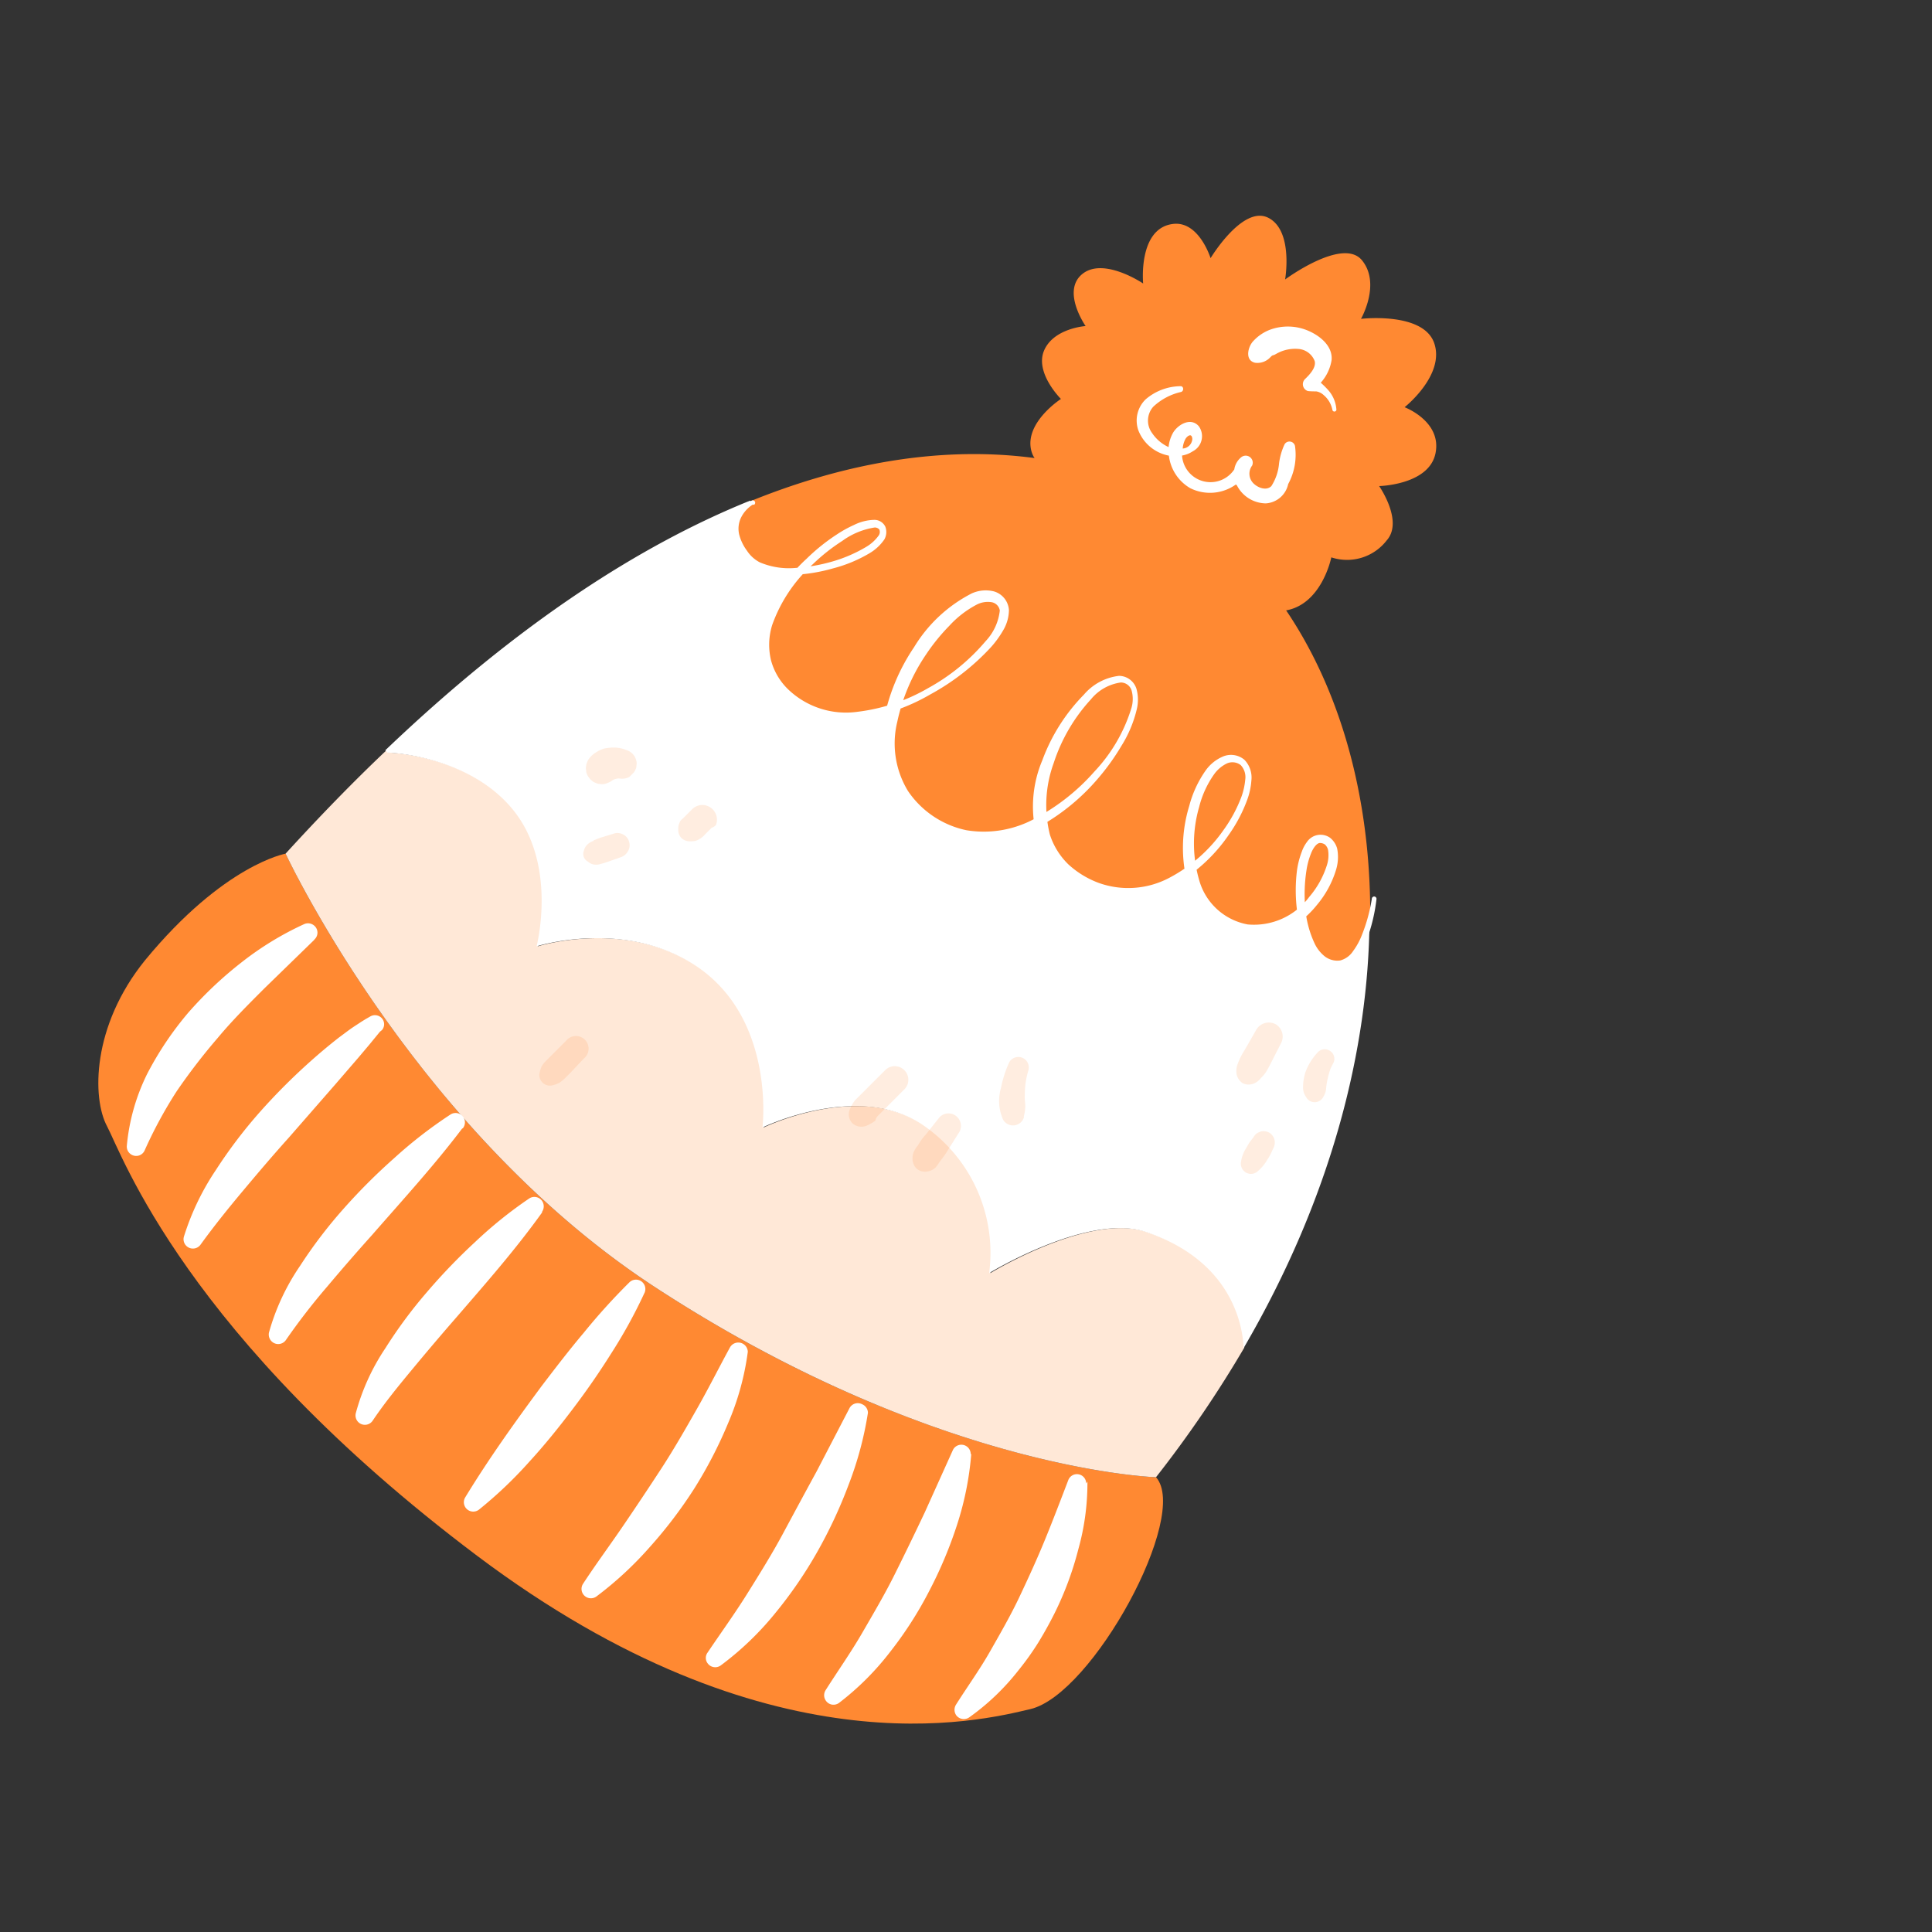 <svg width="220" height="220" fill="none" xmlns="http://www.w3.org/2000/svg"><rect width="100%" height="100%" fill="#333333" stroke="none"/><path d="M32.522 97.208s14.668 31.533 42.164 49.427c31.982 20.846 56.952 21.579 56.952 21.579 3.872 4.353-7.241 24.741-14.306 26.403-5.721 1.346-29.805 7.514-63-17.456-33.196-24.97-40.469-45.784-42.153-48.934-1.685-3.15-1.761-11.364 4.353-18.9 8.98-10.905 15.99-12.119 15.99-12.119Z" fill="#FF8932"/><path d="M141.688 153.458a131.611 131.611 0 0 1-10.052 14.755s-24.97-.733-56.951-21.58C47.188 128.739 32.52 97.206 32.52 97.206c3.905-4.276 7.733-8.214 11.485-11.768l.262.262s9.21.24 14.307 6.54c5.096 6.3 2.657 15.521 2.657 15.521s9.636-3.073 17.73 1.958c9.57 5.939 7.996 18.67 7.996 18.67s11.265-5.468 18.648-.011a17.618 17.618 0 0 1 7.164 16.593s11.277-6.902 17.817-4.693c10.325 3.369 11.047 11.441 11.102 13.18Z" fill="#FFE8D7"/><path d="M156.029 104.559c.142-22.783-9.549-41.048-24.402-48.31-10.784-5.229-26.523-7.121-46.09.787l.043.197s-3.74 2.056-.371 6.19c1.148 1.411 3.51 1.805 5.993 1.619-3.74 4.047-6.168 9.669-1.542 14.055 3.237 3.062 7.788 3.018 12.097 1.53-1.302 4.65-.755 9.506 3.883 12.765 4.222 2.953 8.859 2.297 12.797.153a8.78 8.78 0 0 0 4.67 6.858c4.539 2.57 9.002 1.301 12.447-1.334a8.305 8.305 0 0 0 4.014 6.201 7.305 7.305 0 0 0 8.575-1.269c.35 2.538 1.236 4.868 2.8 5.622 2.953 1.335 4.419-2.494 5.086-5.064Z" fill="#FF8932"/><path d="M85.577 57.23s-3.74 2.056-.371 6.19c1.148 1.412 3.51 1.805 5.993 1.62-3.74 4.046-6.168 9.668-1.542 14.054 3.237 3.063 7.788 3.019 12.097 1.531-1.302 4.649-.755 9.505 3.883 12.764 4.222 2.954 8.859 2.297 12.797.154a8.779 8.779 0 0 0 4.67 6.857c4.539 2.571 9.002 1.302 12.447-1.334a8.31 8.31 0 0 0 4.014 6.202 7.305 7.305 0 0 0 8.575-1.269c.35 2.537 1.236 4.867 2.8 5.622 2.931 1.444 4.375-2.407 5.009-5.01-.087 14.985-4.408 31.883-14.339 48.902-.054-1.739-.798-9.789-11.156-13.234-6.563-2.188-17.817 4.692-17.817 4.692a17.618 17.618 0 0 0-7.164-16.592c-7.383-5.458-18.649.011-18.649.011s1.575-12.732-7.995-18.671c-8.094-5.031-17.73-1.958-17.73-1.958s2.428-9.23-2.658-15.52c-5.086-6.289-14.306-6.54-14.306-6.54l-.262-.263C59.043 70.946 72.966 62.032 85.435 57l.142.23ZM35.746 107.061l-5.655 5.502c-1.837 1.837-3.675 3.675-5.304 5.633a68.923 68.923 0 0 0-4.67 6.07 50.087 50.087 0 0 0-3.643 6.727 1.05 1.05 0 0 1-1.004.634 1.058 1.058 0 0 1-.407-.098 1.068 1.068 0 0 1-.623-1.04 23.205 23.205 0 0 1 2.319-8.203 37.147 37.147 0 0 1 4.714-7.011 44.135 44.135 0 0 1 6.07-5.72 35.293 35.293 0 0 1 7.11-4.331 1.082 1.082 0 0 1 1.41.558 1.05 1.05 0 0 1-.24 1.181l-.077.098ZM43.26 117.486l-1.181 1.444-1.302 1.542-2.625 3.041-5.26 6.026c-1.784 1.98-3.5 4.004-5.196 6.027-1.696 2.023-3.336 4.058-4.878 6.191a1.07 1.07 0 0 1-1.318.312 1.065 1.065 0 0 1-.564-1.231 29.182 29.182 0 0 1 3.643-7.602 55.055 55.055 0 0 1 5.02-6.617c1.83-2.06 3.78-4.01 5.84-5.84a62.324 62.324 0 0 1 3.172-2.647c.558-.405 1.094-.832 1.685-1.225l.886-.58.46-.284.557-.318a1.053 1.053 0 0 1 1.41.405 1.02 1.02 0 0 1-.108 1.159l-.241.197ZM52.615 128.523c-3.226 4.255-6.803 8.159-10.248 12.108a239.705 239.705 0 0 0-5.086 5.851 73.755 73.755 0 0 0-4.714 6.092 1.064 1.064 0 0 1-1.477.296 1.085 1.085 0 0 1-.46-1.138 25.576 25.576 0 0 1 3.534-7.579 53.907 53.907 0 0 1 4.965-6.519 67.294 67.294 0 0 1 5.732-5.731 51.152 51.152 0 0 1 6.43-4.988 1.065 1.065 0 0 1 1.65.854c.009.252-.072.5-.227.699l-.099.055ZM61.725 138.071c-3.04 4.244-6.442 8.104-9.778 11.965a295.482 295.482 0 0 0-4.933 5.808c-1.608 1.936-3.204 3.883-4.583 5.939a1.068 1.068 0 0 1-1.924-.831 24.853 24.853 0 0 1 3.368-7.416 53.08 53.08 0 0 1 4.747-6.409 67.21 67.21 0 0 1 5.469-5.687 48.579 48.579 0 0 1 6.169-4.966 1.064 1.064 0 0 1 1.476.295 1.084 1.084 0 0 1-.01 1.214v.088ZM73.375 147.249a56.826 56.826 0 0 1-3.762 6.847 86.397 86.397 0 0 1-4.43 6.398c-1.564 2.067-3.205 4.102-4.944 5.994a47.96 47.96 0 0 1-5.709 5.425 1.067 1.067 0 0 1-1.564-1.389c2.69-4.419 5.666-8.575 8.717-12.699 1.553-2.034 3.117-4.079 4.78-6.048a71.246 71.246 0 0 1 5.195-5.742 1.068 1.068 0 0 1 1.728 1.203l-.01.011ZM85.154 153.93a30.611 30.611 0 0 1-2.242 8.127 50.167 50.167 0 0 1-3.84 7.426 51.539 51.539 0 0 1-5.041 6.64 40.34 40.34 0 0 1-6.093 5.654 1.065 1.065 0 0 1-1.377-.064 1.066 1.066 0 0 1-.165-1.369c1.488-2.275 3.074-4.407 4.561-6.595a379.87 379.87 0 0 0 4.375-6.562c1.422-2.188 2.735-4.485 4.036-6.771 1.302-2.286 2.505-4.692 3.74-6.956a1.085 1.085 0 0 1 2.046.47ZM98.834 160.873a39.702 39.702 0 0 1-2.199 8.193 53.916 53.916 0 0 1-3.587 7.678 49.115 49.115 0 0 1-4.813 7 34.299 34.299 0 0 1-6.168 5.906 1.065 1.065 0 0 1-1.477-.23 1.02 1.02 0 0 1-.033-1.214c1.531-2.275 3.096-4.43 4.517-6.705 1.422-2.275 2.833-4.539 4.08-6.857 1.247-2.319 2.549-4.736 3.84-7.099l3.74-7.197a1.068 1.068 0 0 1 1.433-.448 1.08 1.08 0 0 1 .667.973ZM110.601 165.534a35.132 35.132 0 0 1-1.608 8.061 48.537 48.537 0 0 1-3.161 7.536 43.205 43.205 0 0 1-4.441 6.934 31.434 31.434 0 0 1-5.84 5.841 1.065 1.065 0 0 1-.79.203 1.047 1.047 0 0 1-.698-.422 1.07 1.07 0 0 1-.054-1.214c1.41-2.221 2.887-4.31 4.178-6.541 1.29-2.231 2.592-4.43 3.729-6.726a372.337 372.337 0 0 0 3.38-6.968l3.216-7.131a1.07 1.07 0 0 1 1.22-.562 1.067 1.067 0 0 1 .803 1.076l.066-.087ZM123.827 168.718a27.983 27.983 0 0 1-1.039 7.711 36.903 36.903 0 0 1-2.68 7.23 44.817 44.817 0 0 1-1.881 3.391 31.91 31.91 0 0 1-2.253 3.15 26.876 26.876 0 0 1-5.59 5.348 1.079 1.079 0 0 1-1.498-.23 1.094 1.094 0 0 1-.033-1.192c1.313-2.078 2.702-3.992 3.883-6.07 1.181-2.078 2.352-4.102 3.369-6.256 1.017-2.155 2.001-4.299 2.909-6.519.908-2.22 1.772-4.484 2.625-6.716a1.053 1.053 0 0 1 2.045.361l.143-.208Z" fill="#fff"/><path d="M130.172 32.283s-4.484-3.04-6.912-1.093c-2.429 1.947.36 5.939.36 5.939s-3.631.24-4.725 2.778c-1.093 2.538 1.915 5.523 1.915 5.523s-4.124 2.658-3.391 5.82c.733 3.16 5.83 2.679 5.83 2.679s-1.455 4.123.973 6.31c2.428 2.188 7.022.241 7.022.241s1.094 5.207 4.112 6.3c3.019 1.094 5.458-1.98 5.458-1.98s2.024 5.218 5.458 4.737c4.244-.613 5.327-6.07 5.327-6.07a5.705 5.705 0 0 0 6.311-1.937c1.935-2.176-.865-6.18-.865-6.18s5.699-.12 6.421-3.75c.722-3.632-3.522-5.229-3.522-5.229s4.605-3.642 3.38-7.273c-1.225-3.632-8.346-2.79-8.346-2.79s2.297-4.003.11-6.671c-2.188-2.67-8.75 2.187-8.75 2.187s.973-5.589-1.936-7.033c-2.91-1.443-6.552 4.605-6.552 4.605s-1.345-4.342-4.364-3.883c-3.916.569-3.314 6.77-3.314 6.77Z" fill="#FF8932"/><path d="M146.687 55.122a6.971 6.971 0 0 0 .776-4.342.648.648 0 0 0-1.181-.197c-.326.691-.54 1.43-.634 2.188a5.68 5.68 0 0 1-.875 2.581c-.569.569-1.542.186-2.035-.306a1.546 1.546 0 0 1-.153-2.035.798.798 0 0 0-.247-.957.804.804 0 0 0-.989.006 2.2 2.2 0 0 0-.798 1.389 3.248 3.248 0 0 1-5.95-1.575 3.214 3.214 0 0 0 1.236-.492 1.923 1.923 0 0 0 .988-1.274 1.928 1.928 0 0 0-.321-1.58c-.919-1.05-2.362-.176-2.909.72a4.073 4.073 0 0 0-.525 1.663 4.53 4.53 0 0 1-1.871-1.586 2.383 2.383 0 0 1 .121-3.007 6.822 6.822 0 0 1 3.172-1.685c.339-.098.317-.689-.088-.656a6.185 6.185 0 0 0-3.937 1.488 3.359 3.359 0 0 0-.843 3.532 4.644 4.644 0 0 0 3.479 2.888 4.955 4.955 0 0 0 2.439 3.708 5.055 5.055 0 0 0 5.195-.427l.12.12a3.747 3.747 0 0 0 3.281 2.035 2.782 2.782 0 0 0 2.549-2.199Zm-10.916-5.14a1.16 1.16 0 0 1-1.093 1.093c.024-.37.124-.73.295-1.06.153-.307.744-.81.798-.033ZM152.179 46.677a3.716 3.716 0 0 0-.864-2.176 9.311 9.311 0 0 0-.919-.92 5.028 5.028 0 0 0 1.236-2.591c.142-1.674-1.488-2.888-2.899-3.424a5.876 5.876 0 0 0-4.079-.033 4.973 4.973 0 0 0-1.925 1.29c-.602.602-1.039 2.2.186 2.484a1.992 1.992 0 0 0 1.706-.59c-.121.12.076-.077.12-.121s.131-.131.263-.153c.131-.022.404-.208.601-.296a4.301 4.301 0 0 1 2.21-.415 2.149 2.149 0 0 1 1.892 1.389c.186.755-.613 1.575-1.127 2.067a.824.824 0 0 0-.193.773.82.82 0 0 0 .554.572c.309.027.62.038.93.033.329.053.635.205.875.438.501.425.844 1.007.973 1.651a.23.23 0 0 0 .071.147.234.234 0 0 0 .389-.125ZM85.72 57.46a3.681 3.681 0 0 0-1.324 1.454 2.908 2.908 0 0 0-.22 1.97c.173.655.47 1.272.876 1.815.365.564.87 1.024 1.466 1.334 1.296.55 2.71.768 4.112.635a19.354 19.354 0 0 0 4.167-.733 16.335 16.335 0 0 0 3.861-1.674 4.64 4.64 0 0 0 1.422-1.312.725.725 0 0 0 .055-.646c-.121-.12-.208-.207-.503-.24a8.445 8.445 0 0 0-3.72 1.531 21.426 21.426 0 0 0-3.335 2.636 17.015 17.015 0 0 0-4.648 6.945 7.533 7.533 0 0 0-.12 4.058 7.192 7.192 0 0 0 2.132 3.445 9.512 9.512 0 0 0 7.71 2.374 21.02 21.02 0 0 0 8.029-2.69 23.205 23.205 0 0 0 6.563-5.36 6.034 6.034 0 0 0 1.607-3.49 1.147 1.147 0 0 0-.94-.94 2.754 2.754 0 0 0-1.663.263 11.437 11.437 0 0 0-3.139 2.417 22.465 22.465 0 0 0-2.647 3.26 21.653 21.653 0 0 0-3.281 7.656 10.42 10.42 0 0 0 1.214 7.907 10.674 10.674 0 0 0 6.65 4.463 12.14 12.14 0 0 0 7.995-1.433 23.878 23.878 0 0 0 6.596-5.26 18.339 18.339 0 0 0 4.211-7.252 3.615 3.615 0 0 0 .022-1.925 1.286 1.286 0 0 0-1.236-.952 5.322 5.322 0 0 0-3.402 1.914 19.694 19.694 0 0 0-4.244 7.263 13.924 13.924 0 0 0-.437 8.137 8.288 8.288 0 0 0 2.1 3.39 10.496 10.496 0 0 0 3.478 2.123 9.973 9.973 0 0 0 7.973-.558 17.4 17.4 0 0 0 6.257-5.513 16.133 16.133 0 0 0 1.99-3.697 7.732 7.732 0 0 0 .449-1.98 2.011 2.011 0 0 0-.514-1.673 1.549 1.549 0 0 0-1.553-.197c-.58.276-1.08.694-1.455 1.214a11.143 11.143 0 0 0-1.728 3.763 14.929 14.929 0 0 0-.011 8.258 7.063 7.063 0 0 0 5.545 5.108 7.84 7.84 0 0 0 7-3.129 10.265 10.265 0 0 0 1.991-3.543c.204-.59.256-1.222.153-1.838a1.221 1.221 0 0 0-.35-.59 1.006 1.006 0 0 0-.591-.175c-.361.032-.765.59-.995 1.192a8.44 8.44 0 0 0-.525 1.968 17.472 17.472 0 0 0-.131 4.244 11.767 11.767 0 0 0 1.05 4.003 4.13 4.13 0 0 0 1.192 1.521 2.351 2.351 0 0 0 1.739.448 2.533 2.533 0 0 0 1.476-1.083 7.708 7.708 0 0 0 .996-1.826 18.952 18.952 0 0 0 1.126-4.102.277.277 0 0 1 .274-.273.275.275 0 0 1 .262.262 19.91 19.91 0 0 1-1.017 4.408 9.3 9.3 0 0 1-1.028 2.013 2.923 2.923 0 0 1-4.32.951 4.983 4.983 0 0 1-1.499-1.826 12.516 12.516 0 0 1-1.203-4.332 18.398 18.398 0 0 1 0-4.375 9.66 9.66 0 0 1 .569-2.231c.136-.389.332-.754.58-1.083a1.866 1.866 0 0 1 1.226-.79 1.874 1.874 0 0 1 1.42.33c.38.312.655.732.788 1.204a4.964 4.964 0 0 1-.131 2.45 11.34 11.34 0 0 1-2.188 4.003 10.824 10.824 0 0 1-3.544 2.888 7.426 7.426 0 0 1-4.604.776 8.134 8.134 0 0 1-4.222-2.034 8.942 8.942 0 0 1-2.33-3.992 16.236 16.236 0 0 1 .175-8.925 12.458 12.458 0 0 1 1.903-4.091 4.636 4.636 0 0 1 1.86-1.51 2.365 2.365 0 0 1 2.526.34 2.909 2.909 0 0 1 .788 2.362 7.91 7.91 0 0 1-.492 2.242 17.022 17.022 0 0 1-2.09 3.949 18.552 18.552 0 0 1-6.584 5.906 11.089 11.089 0 0 1-8.848.711 11.748 11.748 0 0 1-3.916-2.34 8.867 8.867 0 0 1-2.45-3.894 13.531 13.531 0 0 1 .58-8.893 20.969 20.969 0 0 1 4.725-7.459 6.185 6.185 0 0 1 4.003-2.144 2.102 2.102 0 0 1 1.99 1.488c.211.772.219 1.586.022 2.362a13.888 13.888 0 0 1-1.739 4.124 26.006 26.006 0 0 1-2.559 3.587 24.223 24.223 0 0 1-6.825 5.622 13.118 13.118 0 0 1-8.75 1.553 11.866 11.866 0 0 1-7.416-4.965 12.048 12.048 0 0 1-1.498-8.805 22.48 22.48 0 0 1 3.434-8.225 16.43 16.43 0 0 1 6.563-6.125 3.834 3.834 0 0 1 2.548-.23 2.37 2.37 0 0 1 1.695 2.133 4.625 4.625 0 0 1-.689 2.352c-.382.655-.829 1.27-1.334 1.837a26.819 26.819 0 0 1-6.945 5.414 21.849 21.849 0 0 1-8.324 2.811 10.302 10.302 0 0 1-8.356-2.581 8.228 8.228 0 0 1-2.373-3.817 8.337 8.337 0 0 1 .12-4.496 17.866 17.866 0 0 1 4.856-7.372 22.218 22.218 0 0 1 3.445-2.767 13.568 13.568 0 0 1 1.958-1.083 5.43 5.43 0 0 1 2.286-.58 1.377 1.377 0 0 1 1.28.777 1.717 1.717 0 0 1-.099 1.433 5.316 5.316 0 0 1-1.75 1.619 15.932 15.932 0 0 1-4.101 1.695 19.581 19.581 0 0 1-4.364.733 9.281 9.281 0 0 1-4.255-.777 4.548 4.548 0 0 1-1.64-1.64 5.536 5.536 0 0 1-.941-2.078 3.45 3.45 0 0 1 .273-2.308 4.223 4.223 0 0 1 1.64-1.64.294.294 0 0 1 .384.098.294.294 0 0 1-.088.371l-.153-.021Z" fill="#fff"/><path d="M72.366 87.617a.665.665 0 0 0 .099-.405c.052-.21.045-.43-.022-.634a1.625 1.625 0 0 0-.788-1.028 4.64 4.64 0 0 0-1.006-.35 3.958 3.958 0 0 0-1.072-.066 6.18 6.18 0 0 0-.755.099 3.616 3.616 0 0 0-.995.47c-.362.22-.666.524-.886.886l-.175.437-.055.449.055.47c.058.234.17.451.328.634.09.134.205.25.34.34.112.11.252.188.404.23a.944.944 0 0 0 .448.12 1.453 1.453 0 0 0 .941-.132c.14-.046.272-.113.394-.197.111-.083.232-.153.36-.207l.296-.077c.102-.011.204-.011.306 0 .372.056.752-.01 1.083-.186l.317-.317c.17-.144.302-.329.383-.536ZM71.515 96.914a1.299 1.299 0 0 0 .13-1.028 1.314 1.314 0 0 0-.644-.842 1.377 1.377 0 0 0-1.04-.142l-1.553.48c-.262.088-.525.198-.776.296l-.099.099a1.64 1.64 0 0 0-.886.689 2.165 2.165 0 0 0-.196.525c-.059.222-.04.457.054.667.107.206.276.374.482.481.15.135.33.232.525.284a1.7 1.7 0 0 0 .962-.065 7.62 7.62 0 0 0 .755-.23l1.52-.536c.33-.124.602-.366.766-.678ZM81.523 93.95a1.672 1.672 0 0 0-1.542-2.285 1.64 1.64 0 0 0-1.16.48c-.25.252-.502.504-.765.766l-.273.273a1.549 1.549 0 0 0-.329.329l-.098.23c-.09.202-.131.423-.12.645v.197c.011.32.144.626.372.853.23.215.527.343.842.36.249.014.498-.001.744-.043a2.398 2.398 0 0 0 1.072-.722l.765-.766c.19-.059.36-.169.492-.317ZM100.016 127.013l.985-.984 1.979-1.98a1.542 1.542 0 0 0 0-2.187 1.546 1.546 0 0 0-2.187 0l-1.98 1.98-.984.984-.46.459a3.993 3.993 0 0 0-.535.908 1.454 1.454 0 0 0 .23 1.717 1.542 1.542 0 0 0 1.717.23 4.71 4.71 0 0 0 .907-.536c.033-.273.175-.437.328-.591ZM106.951 132.374c.317-.427.656-.853.908-1.28.459-.722.918-1.465 1.389-2.198a1.44 1.44 0 0 0-.372-1.816 1.424 1.424 0 0 0-1.87.12c-.547.679-1.072 1.357-1.619 2.035-.372.372-.645.842-.919 1.269-.153.153-.262.371-.361.557a1.808 1.808 0 0 0-.109 1.4 1.325 1.325 0 0 0 1.236.952 1.709 1.709 0 0 0 1.312-.481c.148-.176.283-.363.405-.558ZM116.585 127.11c.093-.347.148-.702.164-1.061.011-.295-.044-.612-.055-.908-.011-.547.011-1.095.066-1.64a10.33 10.33 0 0 1 .35-1.641 1.192 1.192 0 0 0-2.188-.897 13.133 13.133 0 0 0-.94 2.931 5.216 5.216 0 0 0 .251 3.621 1.308 1.308 0 0 0 1.292.629 1.304 1.304 0 0 0 1.082-.947l-.022-.087ZM144.237 121.95l.35-.635 1.269-2.493a1.626 1.626 0 0 0-.591-2.188 1.656 1.656 0 0 0-2.198.602c-.46.809-.919 1.619-1.378 2.406a7.623 7.623 0 0 0-.777 1.586c-.14.382-.167.796-.076 1.192.104.374.336.699.656.919.339.169.728.208 1.094.109a1.9 1.9 0 0 0 .995-.689c.254-.239.474-.511.656-.809ZM150.657 124.957c.123-.203.222-.42.295-.646.033-.166.055-.334.066-.503.086-.731.254-1.45.503-2.144.088-.196.186-.382.284-.568a1.064 1.064 0 0 0-.295-1.389 1.082 1.082 0 0 0-1.422.087 6.744 6.744 0 0 0-1.433 2.286 6.06 6.06 0 0 0-.262 1.334c0 .175-.022.35-.011.536.024.36.149.705.361.996a1.096 1.096 0 0 0 .954.565 1.103 1.103 0 0 0 .96-.554ZM144.335 132.022c.133-.2.254-.409.361-.624.109-.218.197-.437.306-.656.159-.299.201-.645.121-.973a1.319 1.319 0 0 0-.602-.799 1.376 1.376 0 0 0-.973-.12l-.307.131c-.201.114-.367.28-.481.481l-.437.569a6.109 6.109 0 0 0-.372.634 3.915 3.915 0 0 0-.624 1.565 1.18 1.18 0 0 0 .547 1.29c.176.094.37.146.569.153.308 0 .603-.121.82-.339.171-.149.332-.31.482-.481.221-.259.419-.537.59-.831ZM66.492 120.528a1.435 1.435 0 0 0 .437-1.633 1.434 1.434 0 0 0-.827-.827 1.438 1.438 0 0 0-1.633.436l-1.51 1.51-.754.755c-.191.183-.36.389-.503.612-.11.242-.194.495-.252.755a1.206 1.206 0 0 0 1.455 1.454c.255-.064.504-.152.744-.262.226-.139.435-.305.623-.492l.755-.755 1.465-1.553Z" fill="#FF8932" style="mix-blend-mode:multiply" opacity=".15"/></svg>